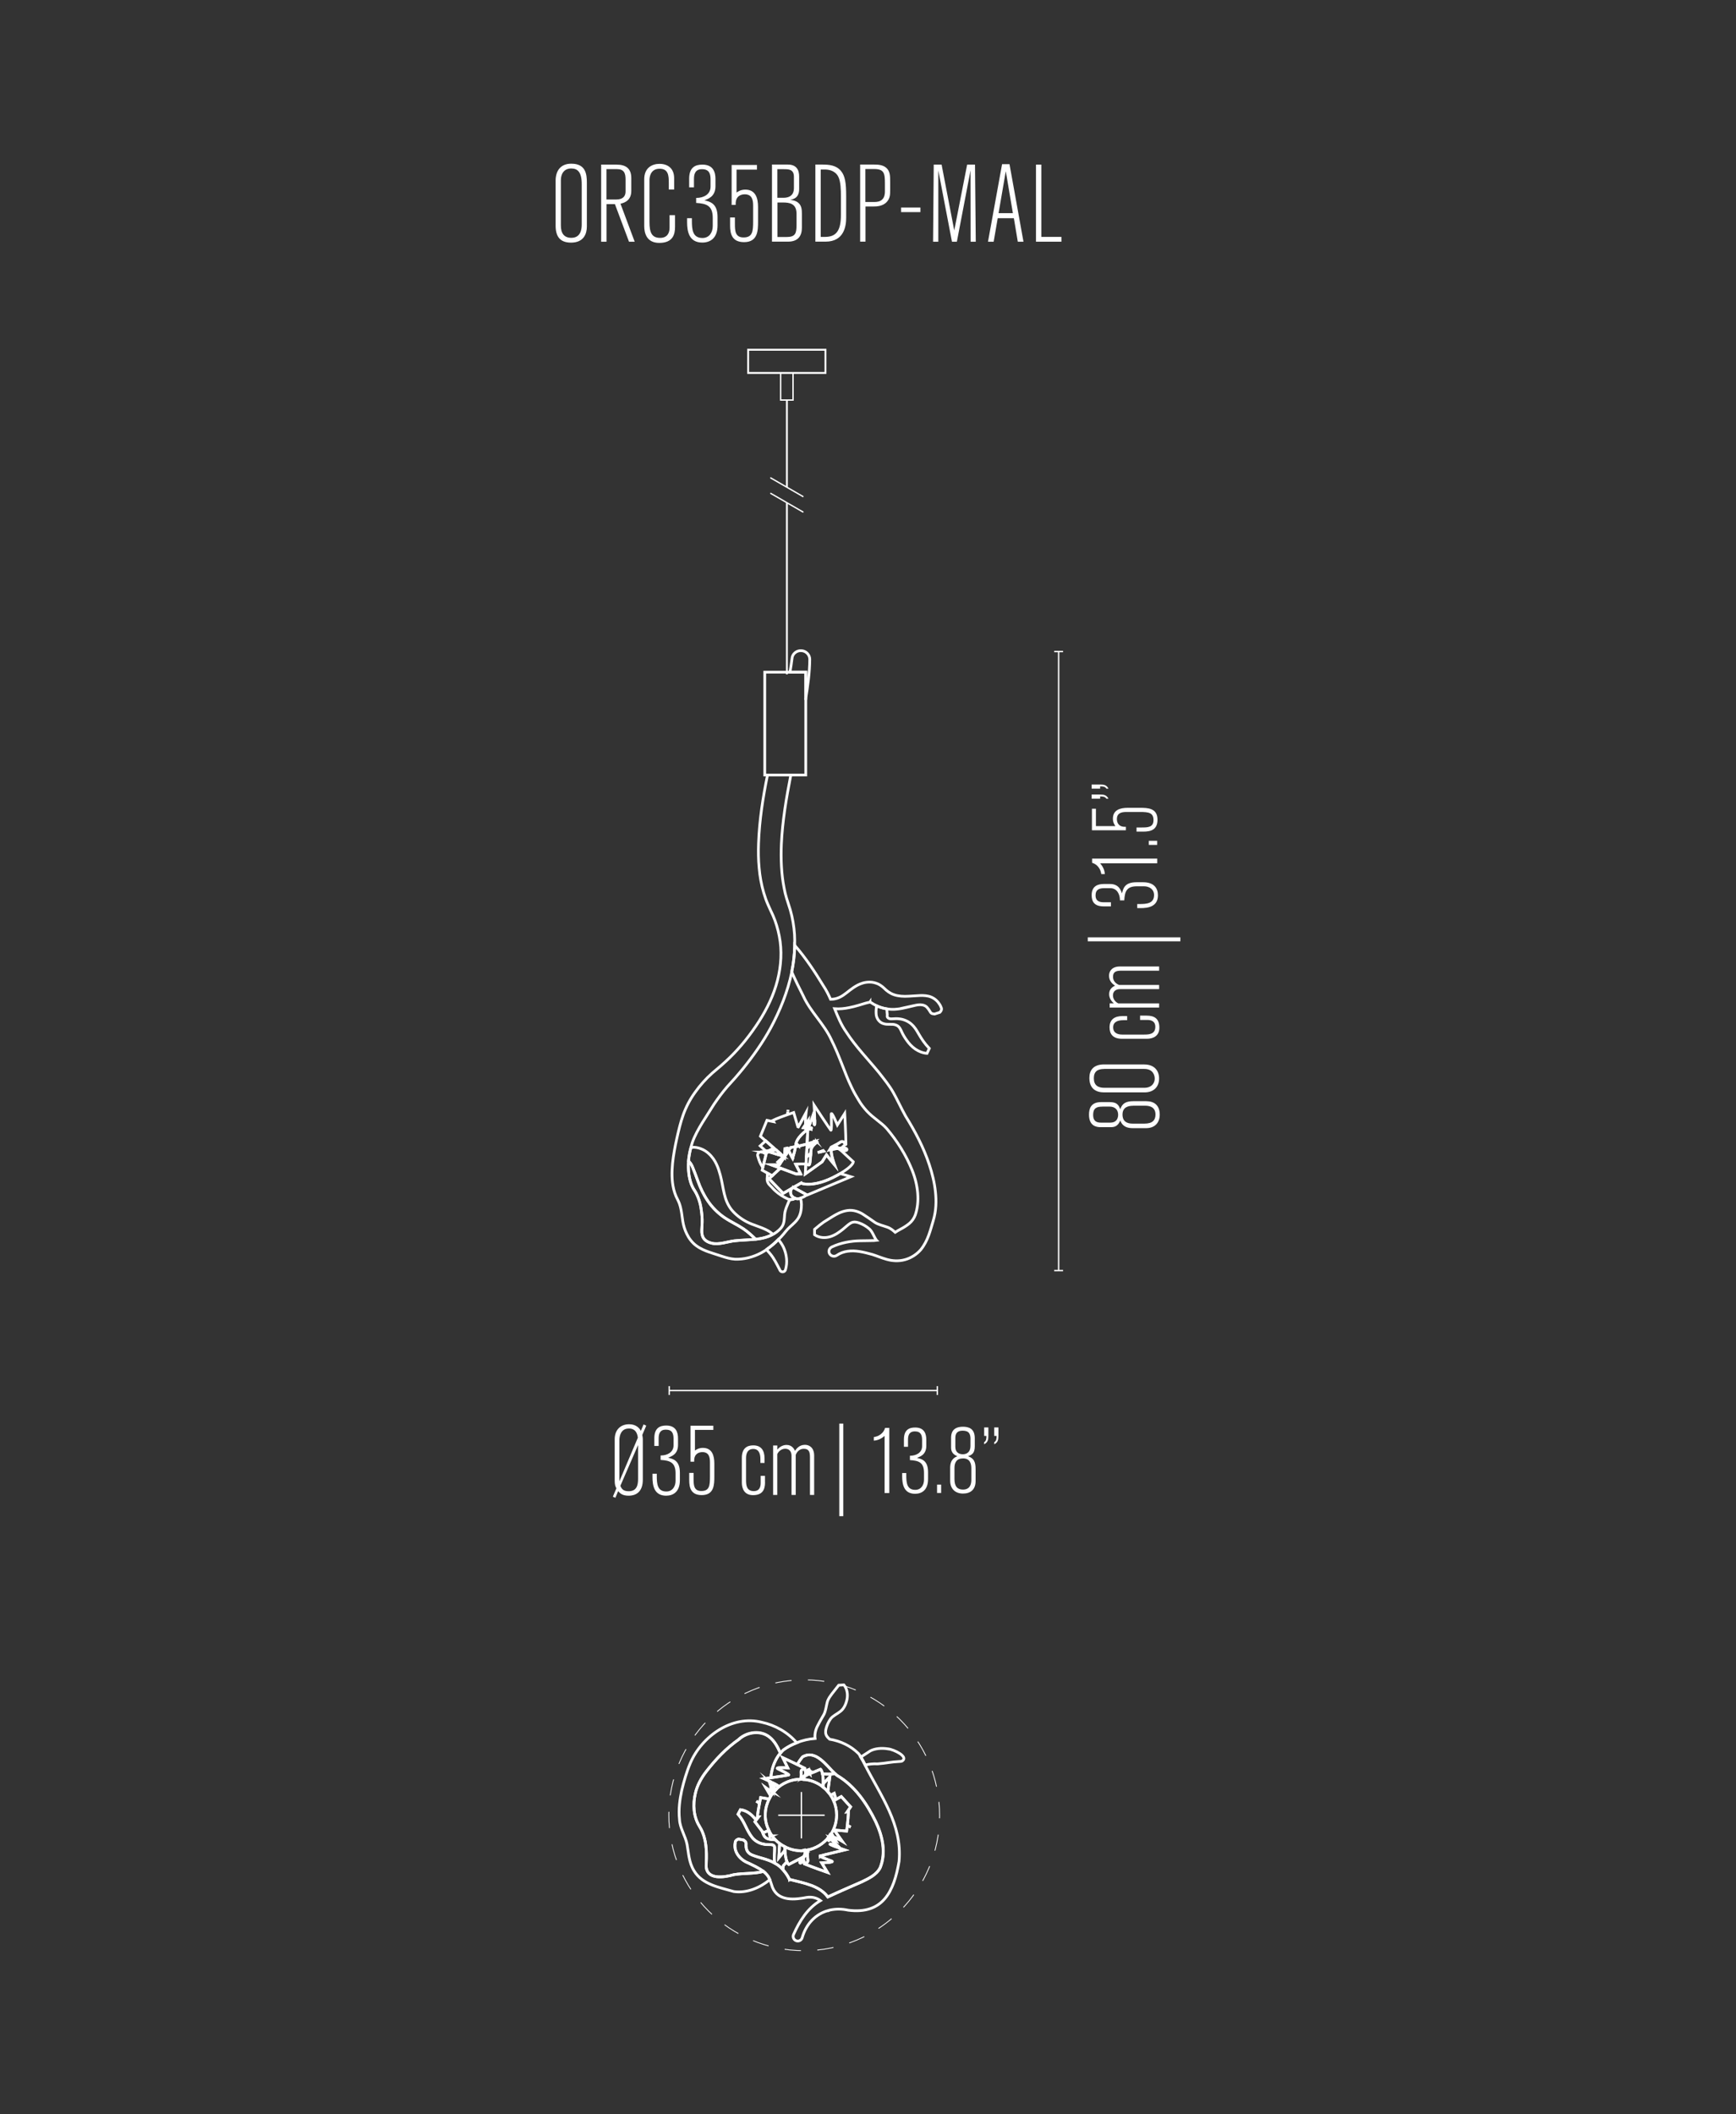 <svg xmlns="http://www.w3.org/2000/svg" viewBox="0 0 318 387.26"><rect x="0" y="0" width="318" height="387.26" fill="#333333" stroke="none"/><defs><style>      .cls-1 {        fill: #fff;      }      .cls-2 {        stroke-width: .5px;      }      .cls-2, .cls-3, .cls-4, .cls-5, .cls-6, .cls-7 {        fill: none;      }      .cls-2, .cls-4, .cls-5, .cls-6, .cls-7 {        stroke: #fff;      }      .cls-2, .cls-4, .cls-6, .cls-7 {        stroke-miterlimit: 10;      }      .cls-4 {        stroke-width: .35px;      }      .cls-5 {        stroke-linecap: round;        stroke-linejoin: round;      }      .cls-5, .cls-7 {        stroke-width: .25px;      }      .cls-6 {        stroke-dasharray: 3 3;        stroke-width: .15px;      }    </style></defs><g id="Contour"><circle class="cls-6" cx="147.34" cy="332.46" r="24.8" transform="translate(-32.04 16.14) rotate(-5.65)"></circle></g><g id="Dimensions"><g><line class="cls-7" x1="171.69" y1="254.69" x2="122.59" y2="254.69"></line><rect class="cls-1" x="171.57" y="253.88" width=".25" height="1.62"></rect><rect class="cls-1" x="122.46" y="253.88" width=".25" height="1.62"></rect></g><g><path class="cls-1" d="M117.66,262.82c.09.49.09.67.09.92v7.29c0,2.02-1.04,2.92-2.61,2.92-1.13,0-1.55-.43-1.91-.83l-.5,1.21-.47-.2.65-1.53c-.2-.4-.31-.63-.31-1.44v-7.56c0-1.62.99-2.74,2.65-2.74,1.31,0,1.94.79,2.14,1.22l.5-1.19.49.23-.72,1.69ZM115.17,261.65c-1.4,0-1.71,1.3-1.71,2.12v7.54l3.38-7.98c-.18-1.55-1.12-1.69-1.67-1.69ZM116.88,264.67l-3.24,7.47c.23.56.52.99,1.53.99,1.53,0,1.71-1.22,1.71-2.25v-6.21Z"></path><path class="cls-1" d="M121.01,266.58h.07c1.12,0,2.3-.56,2.3-1.85v-1.17c0-.94-.2-1.71-1.42-1.71-1.06,0-1.31.74-1.31,1.6v1.39h-.79v-1.42c0-1.87,1.01-2.32,2.18-2.32,1.82,0,2.16,1.28,2.16,2.36v1.21c0,1.8-1.37,2.12-1.82,2.32.88.22,2.16.47,2.16,2.75v1.37c0,2.12-1.21,2.84-2.52,2.84-2.21,0-2.5-1.89-2.5-3.39v-.63h.79v.41c0,1.44.11,2.84,1.75,2.84,1.12,0,1.69-.92,1.69-1.96v-1.35c0-2.03-1.03-2.36-2.74-2.47v-.83Z"></path><path class="cls-1" d="M127.05,269.8v.99c0,1.17.02,2.3,1.42,2.3,1.48,0,1.58-.97,1.58-2.65v-2.63c0-.99-.23-1.84-1.39-1.84-.56,0-1.5.23-1.5,1.57v.18h-.67v-6.59h4.18v.77h-3.37v3.78c.23-.16.7-.49,1.44-.49,1.71,0,2.11,1.42,2.11,2.86v2.39c0,1.46-.02,3.4-2.3,3.4-1.98,0-2.3-1.35-2.3-2.72v-1.35h.79Z"></path><path class="cls-1" d="M140.14,271.51c0,1.42-.54,2.34-2.21,2.34-1.57,0-2.04-1.19-2.04-2.29v-4.54c0-1.71.9-2.29,2.09-2.29,1.46,0,2.07.94,2.07,2.39v.83h-.76v-.72c0-.9-.25-1.84-1.3-1.84-1.17,0-1.33,1.03-1.33,1.67v4c0,.88.05,2.05,1.42,2.05,1.08,0,1.26-.83,1.26-1.48v-1.31h.79v1.17Z"></path><path class="cls-1" d="M148.37,273.8v-6.86c0-.94-.14-1.58-1.13-1.58-.77,0-1.26.54-1.48,1.12v7.33h-.77v-7.18c0-.79-.43-1.28-1.15-1.28-.81,0-1.31.63-1.46.99v7.47h-.76v-9.06h.77v.76c.25-.32.86-.86,1.69-.86,1.01,0,1.39.76,1.55,1.08.2-.29.72-1.1,1.82-1.1.85,0,1.69.56,1.69,2v7.18h-.77Z"></path></g><g><path class="cls-1" d="M153.74,277.7v-16.96h.73v16.96h-.73Z"></path><path class="cls-1" d="M162.04,273.45v-10.45c-.88.75-1.55.82-1.97.87v-.66c1.48-.22,1.96-1.27,2.06-1.68h.77v11.93h-.85Z"></path><path class="cls-1" d="M166.66,266.63h.07c1.05,0,2.18-.53,2.18-1.75v-1.1c0-.88-.19-1.61-1.34-1.61-1,0-1.24.7-1.24,1.51v1.31h-.75v-1.34c0-1.77.95-2.19,2.06-2.19,1.72,0,2.04,1.21,2.04,2.23v1.14c0,1.7-1.29,2.01-1.72,2.19.83.2,2.04.44,2.04,2.6v1.29c0,2.01-1.14,2.69-2.38,2.69-2.09,0-2.36-1.79-2.36-3.2v-.6h.75v.39c0,1.36.1,2.69,1.65,2.69,1.05,0,1.6-.87,1.6-1.85v-1.27c0-1.92-.97-2.23-2.58-2.33v-.78Z"></path><path class="cls-1" d="M171.65,273.45v-1.53h.75v1.53h-.75Z"></path><path class="cls-1" d="M178.71,271.27c0,1.55-.92,2.29-2.31,2.29s-2.35-.85-2.35-2.35v-2.36c0-1.58.88-1.96,1.33-2.12-1.05-.42-1.16-1.09-1.16-1.65v-1.77c0-.77.24-1.99,2.18-1.99.99,0,2.16.29,2.16,2.09v1.51c0,1.21-.49,1.55-1.24,1.8,1.04.37,1.39.97,1.39,2.35v2.19ZM177.93,268.94c0-.77-.2-1.82-1.51-1.82-1.19,0-1.58.75-1.58,1.75v2.04c0,1.43.61,1.92,1.56,1.92,1.31,0,1.53-1.02,1.53-1.79v-2.11ZM177.78,263.64c0-.97-.24-1.6-1.45-1.6-1.05,0-1.33.59-1.33,1.33v1.65c0,.95.61,1.34,1.38,1.34s1.39-.46,1.39-1.5v-1.22Z"></path><path class="cls-1" d="M181.05,261.45v1.55c0,.71-.1,1.19-.78,1.53v-.37c.42-.29.42-.68.42-1.16h-.41v-1.55h.76ZM182.89,261.45v1.55c0,.71-.08,1.19-.77,1.53v-.37c.43-.29.43-.68.43-1.16h-.43v-1.55h.77Z"></path></g><g><line class="cls-7" x1="193.92" y1="232.72" x2="193.92" y2="119.33"></line><rect class="cls-1" x="193.11" y="232.59" width="1.62" height=".25"></rect><rect class="cls-1" x="193.11" y="119.21" width="1.62" height=".25"></rect></g><g><path class="cls-1" d="M210.01,201.7c1.64,0,2.43.97,2.43,2.45s-.9,2.48-2.48,2.48h-2.5c-1.67,0-2.07-.94-2.25-1.4-.45,1.12-1.15,1.22-1.75,1.22h-1.87c-.81,0-2.11-.25-2.11-2.3,0-1.04.31-2.29,2.21-2.29h1.6c1.28,0,1.64.52,1.91,1.31.4-1.1,1.03-1.48,2.49-1.48h2.32ZM201.93,202.69c-1.03,0-1.69.25-1.69,1.53,0,1.12.63,1.4,1.41,1.4h1.75c1.01,0,1.42-.65,1.42-1.46s-.49-1.48-1.58-1.48h-1.3ZM207.55,202.53c-.81,0-1.93.22-1.93,1.6,0,1.26.79,1.67,1.85,1.67h2.16c1.51,0,2.03-.65,2.03-1.66,0-1.39-1.08-1.62-1.89-1.62h-2.23Z"></path><path class="cls-1" d="M209.62,194.97c1.8,0,2.7,1.1,2.7,2.57s-.92,2.54-2.67,2.54h-7.4c-1.46,0-2.7-.65-2.7-2.65,0-1.39.72-2.47,2.7-2.47h7.36ZM202.24,195.79c-1.17,0-1.87.45-1.87,1.69,0,1.31.76,1.76,1.94,1.76h7.36c1.03,0,1.85-.61,1.85-1.71,0-.43-.2-1.75-1.91-1.75h-7.38Z"></path><path class="cls-1" d="M210.03,186.02c1.42,0,2.34.54,2.34,2.21,0,1.57-1.19,2.03-2.29,2.03h-4.54c-1.71,0-2.29-.9-2.29-2.09,0-1.46.94-2.07,2.39-2.07h.83v.76h-.72c-.9,0-1.84.25-1.84,1.3,0,1.17,1.03,1.33,1.67,1.33h4c.88,0,2.05-.05,2.05-1.42,0-1.08-.83-1.26-1.48-1.26h-1.31v-.79h1.17Z"></path><path class="cls-1" d="M212.32,177.79h-6.86c-.94,0-1.58.14-1.58,1.13,0,.77.54,1.26,1.12,1.48h7.33v.77h-7.18c-.79,0-1.28.43-1.28,1.15,0,.81.63,1.31.99,1.46h7.47v.76h-9.06v-.77h.76c-.32-.25-.86-.86-.86-1.69,0-1.01.76-1.39,1.08-1.55-.29-.2-1.1-.72-1.1-1.82,0-.85.56-1.69,2-1.69h7.18v.77Z"></path></g><g><path class="cls-1" d="M216.22,172.41h-16.96v-.73h16.96v.73Z"></path><path class="cls-1" d="M205.15,164.93v-.07c0-1.05-.53-2.18-1.75-2.18h-1.1c-.88,0-1.62.19-1.62,1.34,0,1,.7,1.24,1.51,1.24h1.31v.75h-1.34c-1.77,0-2.19-.95-2.19-2.06,0-1.72,1.21-2.04,2.23-2.04h1.14c1.7,0,2.01,1.29,2.19,1.72.2-.83.44-2.04,2.6-2.04h1.29c2.01,0,2.69,1.14,2.69,2.38,0,2.09-1.78,2.36-3.2,2.36h-.59v-.75h.39c1.36,0,2.69-.1,2.69-1.65,0-1.05-.87-1.6-1.85-1.6h-1.28c-1.92,0-2.23.97-2.33,2.58h-.78Z"></path><path class="cls-1" d="M211.97,158.12h-10.45c.75.88.82,1.55.87,1.97h-.66c-.22-1.48-1.27-1.95-1.68-2.06v-.77h11.93v.85Z"></path><path class="cls-1" d="M211.97,154.75h-1.53v-.75h1.53v.75Z"></path><path class="cls-1" d="M208.19,151.56h.93c1.11,0,2.18-.02,2.18-1.34,0-1.39-.92-1.5-2.5-1.5h-2.48c-.93,0-1.73.22-1.73,1.31,0,.53.22,1.41,1.48,1.41h.17v.63h-6.22v-3.94h.73v3.18h3.57c-.15-.22-.46-.66-.46-1.36,0-1.61,1.34-1.99,2.7-1.99h2.26c1.38,0,3.21.02,3.21,2.18,0,1.87-1.28,2.18-2.57,2.18h-1.27v-.75Z"></path><path class="cls-1" d="M199.97,143.69h1.55c.71,0,1.19.08,1.53.76h-.37c-.29-.42-.68-.42-1.16-.42v.42h-1.55v-.76ZM199.97,145.52h1.55c.71,0,1.19.1,1.53.78h-.37c-.29-.42-.68-.42-1.16-.42v.41h-1.55v-.77Z"></path></g></g><g id="Drawings"><g><path class="cls-2" d="M150.67,324.9c.08.4.14.98.13,1.82l1.22-1.29-.37,2.74c.18.2.36.4.51.63l.66-.34.32,1.12.97-.53,1.71,1.88-.63.93.23-.03c-.01.74-.11,1.73-.2,2.48.14.08.27.16.36.21l.25.13s-.09-.04-.25-.13l-.36-.19c-.07.6-.13,1.04-.13,1.04l-2.08-.16.12.41,1.14,1.6s-.51-.3-1.19-.61l-.23.12.22.37-.48-.24-.18.09.04.13c.58.63,1.4,1.37,1.4,1.37,0,0-.55-.38-1.17-.58l.06.23c.79.31,2,.73,2,.73,0,0-4.1.98-4.46,1.1h0c-.19.08,1.05.56,2.07.94.69.26-1.81.33-1.81.33l1.06,1.75s-2.92-1.02-4.18-1.55c-.11-.05-.09-.07-.03-.09l-.23-.82c-.03.09-.07.21-.1.28-.39.88-1.02.4,0-.6h0s-2.57,1.32-2.57,1.32c0,0-.16-.09-.34-.53-.23.25-.46.51-.68.76l-.06.69c.51.56.93,1.2,1.23,1.83.01.03.04,0,.04.02.02-.02,0-.03.03-.02,2.6.69,5.38,1.09,6.95,3.2,2.41-1.13,4.94-2.19,6.25-2.78,1.21-.59,2.68-1.26,3.34-2.58,1.1-2.71.47-5.7-.83-8.45-1.63-3.32-3.83-6.56-7.09-8.46-.11-.09-.22-.19-.33-.29-.76.07-1.55.08-2.31.02Z"></path><path class="cls-2" d="M135.39,318.54c-2.36,1.64-4.31,3.71-6.08,6-.89,1.16-1.62,2.49-1.94,3.93-.49,2.04-.34,4.25.72,5.97.21.34.49.86.65,1.3.78,1.93.69,4.15.61,6.06.11,2.57,3.32,2.06,5.05,1.56,1.83-.32,3.66-.12,5.45-.6-.81-.62-1.95-1.14-2.8-1.55-1.43-.55-2.67-1.99-2.37-3.64.02-.29.1-.57.63-.73l.92.18c.45.31.44.5.44.69-.04.91.15,1.65,1.09,2.04,1.37.56,2.73.69,4.16,1.49-.18-.94,0-2.14-.03-2.8.07-.91-1.37-.46-1.98-.68-.75-.11-1.56-.56-2.05-1.12-1.21-1.49-1.39-2.92-2.67-4.37,0,0,.44-.83.44-.83,1.18.15,2.15.94,2.86,1.91l.47-.59h-.23c.07-.74.25-1.72.39-2.47-.14-.1-.26-.19-.35-.25l-.23-.15s.08.05.23.15l.35.23c.12-.6.21-1.04.21-1.04l1.54.26c.09-.19.19-.37.3-.55l-.88-1.5s.38.28.94.61c-.05-.47-.08-.95-.08-1.44-.2-.22-.33-.38-.33-.38,0,0,.15.12.34.25,0-.05,0-.1,0-.15-.61-.29-1.2-.56-1.2-.56,0,0,.54-.08,1.23-.18.15-1.65.7-3.26,1.75-4.52-.48-1.06-1.02-2.15-1.94-2.89-1.62-1.35-4.1-1.02-5.62.32Z"></path><path class="cls-2" d="M141.05,336.41l-.23-1.16-1,.44-.21-.28s.02.04.02.05c.17.45.29.87.69,1.16.49.33,1.12.29,1.71.36-.22-.23-.42-.48-.61-.74l-.37.16Z"></path><path class="cls-2" d="M148.31,324.88l.6-.25c-.23-.06-.46-.12-.66-.19,0,0,0,.01,0,.02.03.14.04.29.07.43Z"></path><path class="cls-2" d="M148.31,324.88c-.03-.14-.04-.29-.07-.43-.07.18-.26.42-.58.69h0s.65-.26.65-.26Z"></path><path class="cls-2" d="M162.65,320.32c-1.18-.2-2.4-.06-3.23.37-.6.37-1.15.78-1.72,1.12.28.44.52.91.75,1.36.02.03.04.07.05.1.7-.16,1.43-.25,2.26-.2,1.7-.13,2.32-.36,4.18-.45.11,0,.21-.02.31-.07,1.25-.79-1.49-2.11-2.6-2.24Z"></path><path class="cls-2" d="M144.14,340.96c-.14-.37-.29-1-.36-2.07l-1.12,1.39.15-2.63c-.27-.21-.54-.42-.78-.66-.59-.07-1.21-.03-1.71-.36-.41-.29-.52-.71-.69-1.16,0-.02-.02-.04-.02-.05l-1.33-1.76.22-.28c-.72-.97-1.68-1.76-2.86-1.91,0,0-.44.83-.44.83,1.28,1.45,1.46,2.88,2.67,4.37.49.56,1.3,1.01,2.05,1.12.6.21,2.04-.23,1.98.68.03.66-.15,1.86.03,2.8.06.03.11.05.16.08.49.27.93.65,1.32,1.09l.06-.69c.22-.25.45-.51.68-.76Z"></path><path class="cls-2" d="M139.86,342.77c-1.79.48-3.62.28-5.45.6-1.74.5-4.95,1-5.05-1.56.08-1.91.16-4.13-.61-6.06-.15-.45-.44-.96-.65-1.3-1.06-1.72-1.21-3.93-.72-5.97.32-1.44,1.06-2.77,1.94-3.93,1.76-2.29,3.72-4.36,6.08-6,1.52-1.34,4-1.68,5.62-.32.92.75,1.46,1.83,1.94,2.89.17-.2.34-.41.54-.59.75-.56,1.59-.98,2.45-1.32-1.61-1.92-3.99-3.25-6.4-3.76-5.46-1.39-11,2.57-13.1,7.48-.69,1.63-1.16,3.3-1.57,4.99-.36,1.7-.61,3.45-.41,5.31.06,1.58,1.09,3.03,1.39,4.6.29,1.58.31,3.25,1.27,4.81,1.53,2.56,4.69,3.05,7.29,3.81,2.38.34,4.79-.68,6.62-2.19-.13-.3-.29-.58-.54-.88-.16-.21-.38-.4-.63-.59Z"></path><path class="cls-2" d="M147.43,323.97l.17.84c.04-.09.08-.2.12-.27.31-.59.7-.51.54-.1.2.08.43.14.66.19l1.39-.58s.21.14.36.85c.76.06,1.55.05,2.31-.02-1.64-1.55-3.54-4.48-5.95-3.1-.38.44-.69.92-.99,1.4.52.25,1.02.5,1.37.69.1.06.09.07.02.09Z"></path><path class="cls-2" d="M141.89,326.72c-.22-.11-.47-.23-.72-.35,0,.05,0,.1,0,.15.2.14.47.31.77.44l-.05-.24Z"></path><path class="cls-2" d="M141.67,328.09l-.19-.4.46.28h0c.06-.06.1-.13.16-.19v-.02c-.3-.39-.67-.83-.94-1.13,0,.49.02.97.08,1.44.06.04.13.07.2.11l.23-.1Z"></path><path class="cls-2" d="M157.7,321.81c-.14-.22-.27-.45-.44-.63-1.44-1.43-3.31-2.3-5.29-2.63-.59-.54-.89-.94-.66-1.91.16-.64.44-1.26.84-1.82.41-.56,1.18-.87,1.8-1.37.63-.49,1-1.28,1.2-2.17.18-.89.06-1.93-.57-2.68l-.94.06c-.53.69-.88,1.11-1.23,1.56-.32.46-.72.9-.89,1.61-.18.7-.26,1.56-.61,2.21-.37.65-.77,1.31-1.12,2.02-.33.59-.6,1.47-.49,2.36-1.15.08-2.28.35-3.36.77-.86.34-1.69.77-2.45,1.32-.2.18-.37.39-.54.59-1.05,1.26-1.6,2.86-1.75,4.52,1.25-.19,3.03-.46,3.26-.52h0c.19-.06-.99-.66-1.97-1.13-.66-.32,1.81-.17,1.81-.17l-.91-1.86s1.39.64,2.63,1.24c.3-.48.61-.96.99-1.4,2.4-1.38,4.31,1.54,5.95,3.1.11.1.22.2.33.29,3.26,1.9,5.47,5.14,7.09,8.46,1.3,2.75,1.93,5.74.83,8.45-.65,1.32-2.13,1.99-3.34,2.58-1.31.59-3.83,1.65-6.25,2.78-1.56-2.11-4.34-2.51-6.95-3.2-.03,0,0,0-.03.02,0-.02-.02,0-.04-.02-.3-.63-.72-1.27-1.23-1.83-.39-.43-.83-.82-1.32-1.09-.06-.03-.11-.05-.16-.08-1.43-.79-2.79-.92-4.16-1.49-.93-.39-1.13-1.14-1.09-2.04,0-.19.02-.38-.44-.69l-.92-.18c-.53.16-.61.44-.63.73-.3,1.65.94,3.08,2.37,3.64.85.41,2,.93,2.8,1.55.24.19.46.38.63.59.26.29.41.58.54.88.2.45.32.92.51,1.46,1.11,2.68,4.26,2.22,6.33,1.83.95-.13,1.78.1,2.46.59-2.36,1.37-3.85,3.79-4.92,6.2-.22.46.03,1.02.52,1.17.45.14.92-.12,1.05-.56.74-2.59,2.5-4.36,4.77-4.99,0,0,0,.02.01.03,0,0,.13-.05.3-.11,1.04-.23,2.17-.24,3.35.02,6.36.82,8.38-3.41,9.32-8.94.62-6.76-3.37-12.03-6.23-17.65-.02-.03-.04-.07-.05-.1-.23-.46-.47-.92-.75-1.36Z"></path><path class="cls-2" d="M141.42,336.25c-.23-.31-.42-.65-.59-1h-.01s.23,1.16.23,1.16l.37-.16Z"></path><path class="cls-2" d="M150.77,327.33c.32.25.61.53.87.84l.37-2.74-1.22,1.29c0,.18-.01.39-.02.6Z"></path><path class="cls-2" d="M147.6,324.81l-.17-.84c-.17.04-.7.06-.67.57.02.31.01.65,0,1l.65-.27c.07-.17.13-.32.19-.45Z"></path><path class="cls-2" d="M147.66,325.14s-.02.02-.03.02h.03s0-.02,0-.02Z"></path><path class="cls-2" d="M142.41,327.11c.3.05-.02-.14-.52-.39l.05.24c.16.07.32.13.47.16Z"></path><polygon class="cls-2" points="142.11 327.78 142.1 327.77 142.1 327.79 142.11 327.78"></polygon><polygon class="cls-2" points="144.48 325.1 144.47 325.1 144.48 325.1 144.48 325.1"></polygon><path class="cls-2" d="M147.66,325.15h-.03c-.08.08-.17.15-.26.21-.07.18-.13.36-.2.55,1.36.09,2.6.6,3.61,1.41,0-.21.02-.42.02-.6.01-.85-.05-1.43-.13-1.82-.15-.71-.36-.85-.36-.85l-1.39.58-.6.25-.65.27Z"></path><path class="cls-2" d="M147.21,325.48c.06-.04.1-.08.16-.12.01-.03.03-.07.04-.11l-.65.27c0,.12,0,.23-.02.34.02,0,.05,0,.07,0,.06-.12.18-.25.41-.4Z"></path><path class="cls-2" d="M141.43,328.19c.08.04.15.09.23.13.02-.03.05-.06.07-.09l-.07-.14-.23.1Z"></path><polygon class="cls-2" points="141.94 327.98 141.95 327.97 141.94 327.97 141.94 327.98"></polygon><path class="cls-2" d="M138.78,330.06c-.14-.1-.23-.15-.23-.15l.23.15Z"></path><path class="cls-2" d="M141.17,326.36c.25.12.5.24.72.35.5.25.82.45.52.39-.16-.03-.32-.09-.47-.16-.3-.13-.57-.29-.77-.44-.19-.14-.34-.25-.34-.25,0,0,.14.15.33.38.27.3.64.74.94,1.13,0,0,0,0,0,.01,1.18-1.18,2.81-1.9,4.6-1.9,0,0,.02,0,.02,0,0-.12.01-.23.02-.34.02-.34.03-.68,0-1-.03-.51.5-.53.67-.57.07-.02.09-.04-.02-.09-.35-.19-.85-.44-1.37-.69-1.24-.6-2.63-1.24-2.63-1.24l.91,1.86s-2.48-.15-1.81.17c.98.47,2.16,1.07,1.97,1.13,0,0,0,0,0,0s0,0,0,0c-.23.06-2.01.33-3.26.52-.69.1-1.23.18-1.23.18,0,0,.59.26,1.2.56Z"></path><path class="cls-2" d="M139.61,335.41l.21.28,1-.44h.01c-.41-.86-.66-1.81-.66-2.82s.27-2.03.71-2.91l-1.54-.26s-.1.44-.21,1.04l-.35-.23c.09.06.21.15.35.25-.14.74-.32,1.73-.39,2.47h.23s-.47.59-.47.59l-.22.28,1.33,1.76Z"></path><path class="cls-2" d="M141.48,327.69l.19.4.07.14c.07-.08.13-.17.21-.25h0s-.46-.28-.46-.28Z"></path><path class="cls-2" d="M147.37,325.37c.1-.07.19-.13.26-.2,0,0,.02-.02.03-.02.32-.27.51-.51.58-.69,0,0,0-.01,0-.02.16-.41-.22-.49-.54.1-.04.07-.08.18-.12.27-.06.14-.12.28-.19.45-.01.03-.03.07-.04.11Z"></path><path class="cls-2" d="M147.21,325.48c-.22.15-.35.28-.41.4.12,0,.24.03.36.04.07-.2.13-.38.2-.55-.06.04-.09.08-.16.12Z"></path><path class="cls-2" d="M141.66,328.31c-.08-.04-.15-.09-.23-.13-.07-.04-.14-.07-.2-.11-.55-.32-.94-.61-.94-.61l.88,1.5c.14-.23.31-.44.48-.66Z"></path><path class="cls-2" d="M153.12,329.58l-.32-1.12-.66.34c.21.32.39.66.55,1.01l.43-.23Z"></path><path class="cls-2" d="M142.81,337.65l-.15,2.63,1.12-1.39c-.01-.2-.02-.43-.03-.66-.33-.17-.65-.36-.95-.59Z"></path><path class="cls-2" d="M148,340.7c-.04-.31-.06-.65-.07-.99l-.63.33c-.05.18-.1.32-.16.47l.23.82c.17-.06.7-.12.63-.62Z"></path><path class="cls-2" d="M152.72,338.11l-.06-.23c-.16-.05-.33-.1-.49-.11-.31-.03.03.14.55.34Z"></path><path class="cls-2" d="M147.05,340.17h0s.02,0,.03-.02l-.03.02Z"></path><path class="cls-2" d="M152.43,337.09l-.04-.13-.06.03s.06.06.09.1Z"></path><polygon class="cls-2" points="150.25 339.94 150.26 339.93 150.25 339.93 150.25 339.94"></polygon><path class="cls-2" d="M147.33,339.93c.08-.27.16-.56.23-.86h-.02s-.05-.17-.05-.17c-.26.03-.51.08-.78.08-1.07,0-2.07-.28-2.96-.74,0,.23.01.46.03.66.07,1.06.22,1.7.36,2.07.17.45.34.53.34.53l2.57-1.33.03-.02c.07-.07.16-.14.25-.22Z"></path><path class="cls-2" d="M147.47,339.8c-.06.05-.09.09-.15.13-.01.04-.02.07-.03.11l.63-.33c0-.22,0-.45,0-.67l-.07-.12-.12.06c.22.19.22.45-.26.82Z"></path><path class="cls-2" d="M147.73,338.98l.12-.06-.03-.05c-.07.01-.14.01-.21.02,0,0,0,0,0,0,.05.03.09.06.13.09Z"></path><path class="cls-2" d="M147.56,339.07c.01-.06.03-.12.04-.18,0,0,0,0,0,0-.03,0-.07,0-.1.01l.05.18h.02Z"></path><polygon class="cls-2" points="152.86 335.26 153.12 335.62 153 335.21 152.9 335.2 152.86 335.26"></polygon><path class="cls-2" d="M152.67,336.45l.17.29.23-.12c-.11-.05-.21-.1-.33-.14-.03-.01-.04-.02-.07-.02Z"></path><path class="cls-2" d="M152.67,336.45l-.29-.49-.22.32c.14.03.31.09.51.16Z"></path><path class="cls-2" d="M151.88,336.69l-.21.31s.05.02.06.03c.14.24.18.03.15-.35Z"></path><path class="cls-2" d="M151.86,336.43s-.03.04-.05.06l.07.03s-.01-.06-.02-.09Z"></path><path class="cls-2" d="M152.16,336.28c-.06-.02-.12-.02-.16-.03-.03.05-.07.09-.11.13.02.04.05.1.09.16l.18-.26Z"></path><path class="cls-2" d="M152.01,336.59c.08.12.19.25.33.4l.06-.03.18-.09-.56-.28Z"></path><path class="cls-2" d="M152.01,336.59s-.02-.03-.03-.05l-.02.03.05.02Z"></path><path class="cls-2" d="M155.57,334.52c.16.09.25.13.25.13l-.25-.13Z"></path><path class="cls-2" d="M153.25,332.43c0,1.43-.47,2.75-1.25,3.83.04,0,.1.01.16.03l.22-.32.29.49s.04.01.07.02c.12.05.22.1.33.14.69.3,1.19.61,1.19.61l-1.14-1.6-.26-.36.04-.06h.1s2.08.17,2.08.17c0,0,.06-.44.13-1.04l.36.19c-.1-.05-.22-.13-.36-.21.09-.75.18-1.74.2-2.48l-.23.03.63-.93-1.71-1.88-.97.53-.43.23c.35.8.55,1.69.55,2.62Z"></path><path class="cls-2" d="M147.33,339.93c-.09.08-.18.15-.25.22,0,0-.02.02-.03.03-1.03,1.01-.39,1.48,0,.6.03-.07.07-.18.1-.28.05-.14.1-.29.16-.47.01-.03.02-.07.03-.11Z"></path><path class="cls-2" d="M147.73,338.98s-.08-.06-.13-.09c-.01.06-.03.12-.04.18-.08.3-.15.59-.23.86.05-.04.09-.08.15-.13.48-.37.48-.63.26-.82Z"></path><polygon class="cls-2" points="147.61 338.89 147.6 338.89 147.61 338.9 147.61 338.89"></polygon><path class="cls-2" d="M152.16,336.28l-.18.26s.01.03.03.05l.56.28.48.24-.22-.37-.17-.29c-.2-.08-.37-.13-.51-.16Z"></path><path class="cls-2" d="M152.01,336.59l-.05-.02.02-.03c-.04-.06-.08-.11-.09-.16-.01.02-.02.03-.04.04,0,.03.01.06.02.09l-.07-.03c-.98,1.23-2.37,2.1-3.99,2.38l.03.05.07.12c0,.22,0,.45,0,.67,0,.34.03.68.07.99.07.5-.46.57-.63.62-.07.02-.08.04.03.09,1.26.53,4.18,1.55,4.18,1.55l-1.06-1.75s2.5-.07,1.81-.33c-1.02-.38-2.26-.87-2.07-.94,0,0,0,0,0,0s0,0,0,0c.35-.12,4.46-1.1,4.46-1.1,0,0-1.21-.41-2-.73-.52-.21-.86-.37-.55-.34.16.01.33.06.49.11.62.2,1.17.58,1.17.58,0,0-.82-.75-1.4-1.37-.03-.03-.06-.07-.09-.1-.13-.15-.24-.28-.33-.4ZM151.88,336.69c.03.38-.01.58-.15.35,0-.02-.05-.02-.06-.03l.21-.31Z"></path><path class="cls-2" d="M140.18,332.43c0,1.01.25,1.96.66,2.82.17.35.36.69.59,1,.19.26.39.51.61.74.24.25.5.46.78.66.3.22.61.42.95.59.89.46,1.89.74,2.96.74.27,0,.52-.05.78-.08.03,0,.07,0,.1-.01,0,0,0,0,0,0,.07,0,.14,0,.21-.02,1.61-.28,3.01-1.15,3.99-2.38.02-.02.03-.04.05-.06.01-.02.02-.03.04-.04.03-.05.07-.08.11-.13.78-1.08,1.25-2.39,1.25-3.83,0-.93-.2-1.82-.55-2.62-.15-.35-.34-.69-.55-1.01-.15-.22-.33-.42-.51-.63-.26-.31-.55-.59-.87-.84-1.01-.81-2.24-1.31-3.61-1.41-.12,0-.24-.03-.36-.04-.02,0-.05,0-.07,0,0,0-.02,0-.02,0-1.8,0-3.42.73-4.6,1.9,0,0,0,0,0,0-.06.06-.1.13-.16.19,0,0,0,0,0,0-.07.08-.14.17-.21.25-.02.03-.05.06-.07.09-.17.21-.34.42-.48.66-.11.18-.2.36-.3.55-.44.88-.71,1.86-.71,2.91Z"></path></g><g><line class="cls-7" x1="146.8" y1="328.22" x2="146.8" y2="336.72"></line><line class="cls-7" x1="151.06" y1="332.47" x2="142.55" y2="332.47"></line></g><g><g><rect class="cls-7" x="143" y="68.31" width="2.27" height="4.96"></rect><rect class="cls-4" x="137.04" y="64.06" width="14.17" height="4.25"></rect></g><path class="cls-4" d="M144.14,89.24v-15.96"></path><path class="cls-4" d="M144.14,92.08v31.44"></path><g><polyline class="cls-3" points="147.08 93.78 144.14 92.08 141.18 90.38"></polyline><polyline class="cls-3" points="141.18 87.54 144.14 89.24 147.08 90.94"></polyline><line class="cls-5" x1="141.19" y1="90.37" x2="147.08" y2="93.77"></line><line class="cls-5" x1="141.19" y1="87.54" x2="147.08" y2="90.94"></line></g></g><g><polygon class="cls-2" points="142.41 211.44 143.46 211.76 142.75 211.13 142.41 211.44"></polygon><path class="cls-2" d="M132.7,223.01c-1.17-.8-2.23-1.85-3.03-3.03-.81-1.17-1.38-2.43-1.79-3.55-.41-1.14-.77-2.08-1.03-2.69-.14-.32-.27-.6-.59-.95-.04-.04-.09-.08-.13-.12-.1,1.51.04,2.99.52,4.26.11.27.24.52.36.76l.21.33c.11.19.24.39.34.59.41.81.68,1.66.82,2.47.13.81.22,1.58.24,2.28.02.71-.06,1.35-.07,1.93-.02.59.05,1.1.36,1.54.31.44.88.74,1.51.88,1.28.3,2.8-.29,4.11-.45,1.31-.14,2.58-.15,3.89-.29-.69-.67-1.44-1.36-2.29-1.93-1.07-.72-2.24-1.23-3.42-2.02Z"></path><path class="cls-2" d="M144.19,211.14l-.22-.2.41-.38-.13-.26c-.15.03-.3.05-.44.08l-.1,1.34.28-.26.21-.32Z"></path><path class="cls-2" d="M126.26,212.79c.32.35.45.63.59.95.26.61.62,1.55,1.03,2.69.41,1.13.99,2.38,1.79,3.55.8,1.18,1.86,2.23,3.03,3.03,1.18.8,2.35,1.3,3.42,2.02.85.56,1.59,1.26,2.29,1.93.03,0,.05,0,.08,0,1.06-.11,2.16-.37,3.11-.91-.34-.27-.69-.52-1.06-.71-1.24-.65-2.55-.94-3.67-1.51-1.11-.56-2.12-1.36-2.84-2.22-.71-.88-1.11-1.9-1.36-2.97-.26-1.07-.4-2.19-.73-3.42-.17-.61-.36-1.27-.68-1.95-.31-.68-.78-1.4-1.48-2.02-.69-.63-1.66-1.05-2.54-1.11-.24-.02-.46.03-.69.05-.22.81-.37,1.64-.43,2.47.04.04.1.08.13.12Z"></path><path class="cls-2" d="M140.37,228.87c.27.28.55.55.78.86.65.8,1.13,1.77,1.72,2.91v.02c.07.13.19.23.34.27.29.08.59-.08.67-.36.4-1.31.25-2.79-.37-4.14-.25-.51-.57-.98-.94-1.41-.66.67-1.4,1.31-2.22,1.86Z"></path><path class="cls-2" d="M160.49,185.71c.02.39.16.88.55,1.29.38.43.97.58,1.39.6.42.03.85-.01,1.13.02.29.02.57.11.79.23.46.28.62.71.84,1.17.21.47.52,1,.93,1.56.39.56.91,1.13,1.55,1.57.64.44,1.39.73,2.14.78l.42-.9c-.9-.95-1.4-1.72-2-2.75-.3-.51-.62-1.1-1.21-1.64-.57-.55-1.48-.96-2.3-1.03-.41-.06-.79-.03-1.16-.01-.37.03-.61.02-.83-.12-.21-.13-.24-.32-.21-.44.02-.12.01-.28-.02-.51-.03-.21-.03-.47-.03-.74-.65-.1-1.3-.29-1.9-.57-.06.44-.12.91-.08,1.48Z"></path><path class="cls-2" d="M166.81,184.33c.51-.11,1-.25,1.46-.29.46-.04.88.03,1.17.18.29.15.45.37.66.64.1.14.2.3.3.47.1.18.19.35.79.4l.97-.31c.41-.42.34-.72.2-.99-.11-.28-.28-.56-.49-.82-.4-.53-1.08-.99-1.79-1.15-.7-.16-1.35-.14-1.92-.1l-1.64.1c-1.03.07-1.99,0-2.76-.27-.77-.27-1.33-.71-1.86-1.24-.02-.03-.22-.2-.41-.34-.17-.14-.41-.27-.62-.38-.47-.21-1.01-.35-1.5-.35-1-.02-1.71.28-2.28.56-1.11.59-1.79,1.28-2.56,1.8-.74.52-1.54.8-2.39.78-.38-.85-.79-1.69-1.32-2.47-1.56-2.56-3.22-5.09-5.25-7.42-.03,1.65-.22,3.28-.55,4.87.67,1.51,1.39,2.99,2.14,4.45,1.3,2.88,3.83,5.12,5.14,8.02.71,1.42,1.31,2.89,1.9,4.39.58,1.5,1.16,3.01,1.88,4.47.35.73.75,1.44,1.19,2.14.41.71.93,1.39,1.5,2.02,1.29,1.38,2.6,2.04,3.65,3.21,1.96,2.31,3.58,4.91,4.67,7.65,1.09,2.72,1.43,5.73.56,8.21-.23.61-.62,1.16-1.14,1.58-.51.41-1.1.76-1.56,1-.39.21-.68.38-.97.57-.39-.34-.79-.71-1.43-.94-.73-.27-1.65-.45-2.32-.9-.66-.46-1.33-.95-2.05-1.4-.7-.48-1.82-.93-2.97-.75-1.13.17-1.97.67-2.63,1.06-.66.42-1.21.74-1.71,1.07-.49.35-.95.71-1.66,1.32v.98c.86.6,1.97.64,2.9.35.94-.3,1.67-.86,2.27-1.33,1.25-1,1.59-1.67,2.99-1.18.67.24,1.31.61,1.87,1.09.56.49.8,1.33,1.27,2.03.01.02.03.04.05.06-.15.02-.29.04-.44.05-.81.03-1.66.02-2.52.04-1.73.03-3.57.35-5.22,1.13l-.03.02s-.08.04-.12.07c-.41.29-.51.84-.21,1.24.3.4.87.49,1.28.2,1.17-.81,2.69-.94,4.18-.69.75.12,1.52.32,2.32.54.8.25,1.62.61,2.61.89.97.28,2.16.39,3.33.07,1.17-.31,2.21-1.01,2.92-1.83,1.36-1.68,1.77-3.63,2.3-5.36.53-1.76.58-3.57.39-5.28-.18-1.72-.6-3.36-1.12-4.94-1.05-3.18-2.61-6.11-4.36-8.92-.79-1.42-1.58-3.14-2.23-4.28-.72-1.29-1.69-2.46-2.65-3.69-1.97-2.41-4.26-4.75-5.97-7.4-.93-1.3-1.53-2.78-2.13-4.27.89.07,1.8-.03,2.63-.2,1.17-.22,2.27-.6,3.07-.83.39-.11.69-.16.73-.16.03,0,0,0,.02-.03,0,.02.02-.02.05,0,.02.01.04,0,.22.12.31.21.64.4.99.56.6.28,1.25.48,1.9.57.3.04.59.07.88.08,1.3.02,2.44-.3,3.46-.54Z"></path><path class="cls-2" d="M147.6,127.92c.38-2.33.71-4.7.73-7.16,0-.8-.63-1.5-1.47-1.58-.9-.09-1.7.55-1.78,1.41v.03c-.09.82-.24,1.65-.37,2.48h2.9v4.82Z"></path><path class="cls-2" d="M145.57,173.13c.01-.66.01-1.32-.03-1.98-.1-1.52-.36-3.05-.79-4.54l-.66-2.07c-.19-.62-.35-1.25-.46-1.9-.51-2.57-.61-5.28-.5-8.02.19-4.19.9-8.42,1.73-12.66h-4.27c-.83,4.08-1.49,8.24-1.64,12.52-.05,1.49-.04,2.99.11,4.51.13,1.51.4,3.03.84,4.53.22.75.48,1.49.8,2.21l.47,1.04.42.9c.53,1.22.91,2.5,1.16,3.81.52,2.63.35,5.41-.33,8.08-.68,2.67-1.91,5.22-3.43,7.58-1.52,2.35-3.27,4.58-5.29,6.55-.51.49-1.02.97-1.55,1.43l-1.68,1.43c-1.18,1.05-2.23,2.23-3.13,3.5-.92,1.26-1.64,2.64-2.17,4.09-.52,1.45-.87,2.94-1.2,4.42-.33,1.48-.61,2.97-.77,4.51-.14,1.54-.19,3.13.22,4.8.11.42.24.84.42,1.25l.3.62c.05.12.12.24.17.36.22.49.36,1.02.47,1.63.24,1.19.21,2.66,1.03,4.28.38.8.99,1.62,1.76,2.17.76.56,1.57.88,2.35,1.16l2.33.76c.76.25,1.56.48,2.37.53,1.62.07,3.29-.36,4.76-1.13.34-.18.67-.38.99-.6.82-.55,1.55-1.19,2.22-1.86.19-.19.38-.38.55-.57.54-.57.94-1.21,1.55-1.74.59-.54,1.29-1.11,1.66-1.84.37-.72.46-1.53.46-2.32-.01-.37-.07-.74-.16-1.1-.09.03-.17.06-.26.09-.27.07-.53.02-.76-.07-.27.19-.61.26-.94.21-.08.16-.16.32-.24.47-.27.62-.52,1.21-.66,1.83-.13.62-.06,1.35-.26,2.03-.17.69-.7,1.18-1.23,1.6-.21.17-.45.31-.69.44-.95.54-2.05.8-3.11.91-.03,0-.05,0-.08,0-1.31.14-2.58.15-3.89.29-1.31.17-2.83.75-4.11.45-.63-.13-1.2-.44-1.51-.88-.31-.44-.38-.95-.36-1.54.01-.58.09-1.22.07-1.93-.01-.71-.1-1.47-.24-2.28-.14-.81-.41-1.66-.82-2.47-.1-.2-.23-.4-.34-.59l-.21-.33c-.13-.24-.25-.49-.36-.76-.48-1.26-.63-2.74-.52-4.26.06-.83.2-1.65.43-2.47.08-.31.14-.62.25-.92.44-1.28,1.13-2.48,1.83-3.64l2.15-3.4c.75-1.1,1.54-2.18,2.41-3.19l1.46-1.62c.5-.57.98-1.15,1.46-1.73,1.88-2.34,3.61-4.78,5.03-7.39,1.73-3.22,3.15-6.68,3.89-10.3.33-1.59.51-3.22.55-4.87Z"></path><path class="cls-2" d="M139.54,211.01c-.1-.03-.21-.03-.32,0-.32.09-.51.41-.42.72l.02.06c.22.77.41,1.31.82,1.91.03.02.07.05.1.07l.59-2.38c-.24-.16-.5-.3-.8-.38Z"></path><path class="cls-2" d="M145.62,219.47c-.37-.14-.67-.42-.77-.81-.09-.35-.01-.7.18-.98l-1.57.91-2.6-2.69.59-.54-.86-.47c0,.3-.05.64-.07.99-.02.48.17.91.52,1.23.35.32.62.69.98,1,.69.63,1.49,1.12,2.31,1.5.11.05.23.07.34.09.33.05.67-.02.94-.21Z"></path><path class="cls-2" d="M145.34,217.5l-.31.18c-.19.28-.27.63-.18.98.1.4.41.68.77.81.24.09.5.13.76.07.09-.02.17-.06.26-.09.3-.1.59-.22.86-.4.09-.06.18-.14.28-.21l-2.44-1.35Z"></path><polygon class="cls-2" points="147.6 141.95 147.6 127.92 147.6 123.11 144.7 123.11 140.09 123.11 140.09 141.95 140.59 141.95 144.85 141.95 147.6 141.95"></polygon><path class="cls-2" d="M142.18,210.63c-1.02.15-1.7.22-1.7.22l1.94.59.34-.31-.57-.5Z"></path><path class="cls-2" d="M141.75,210.25l-1.48-1.31-1.02.94,1.19,1.09.03-.12s.59-.11,1.28-.6Z"></path><path class="cls-2" d="M146.71,216.7l-1.37.79,2.44,1.35.08.04,8-3.35-1.92-.58c-.41.24-.87.49-1.44.77-3.81,1.85-5.79.99-5.79.99Z"></path><polygon class="cls-2" points="142.96 213.96 141.28 213.34 142.74 213.34 142.86 213.17 142.48 212.83 143.55 211.84 143.46 211.76 142.41 211.44 140.48 210.85 140.45 210.98 140.34 211.39 139.75 213.77 139.61 214.33 140.6 214.88 141.45 215.35 142.96 213.96"></polygon><path class="cls-2" d="M153.97,209.18c-.3.21-.64.4-.99.58l.61.56c.21-.03.38-.04.55-.06l.74-.68c-.13-.17-.43-.74-.92-.41Z"></path><polygon class="cls-2" points="152.21 206.98 152.2 206.98 152.21 206.98 152.21 206.98"></polygon><path class="cls-2" d="M153.84,210.55h0s-.03-.02-.04-.03l.03.03Z"></path><path class="cls-2" d="M149.26,205.07l-.21.2c.02.21.04.42.1.61.11.37.13-.11.11-.81Z"></path><path class="cls-2" d="M148.33,205.93l-.11.1.05.05s.04-.1.06-.15Z"></path><polygon class="cls-2" points="143.98 211.45 143.7 211.71 143.68 211.91 143.98 211.45"></polygon><path class="cls-2" d="M145.17,212.11s.01-.04.02-.05l-.09-.08.07.13Z"></path><polygon class="cls-2" points="143.68 211.91 143.66 211.94 143.68 211.96 143.68 211.91"></polygon><polygon class="cls-2" points="143.55 211.84 142.48 212.83 142.86 213.17 143.66 211.94 143.55 211.84"></polygon><path class="cls-2" d="M147.71,211.96l-.07,1.27c.2.02.37.05.44.11.33.27.35-.85.44-2.01l-.06-.05-.74.68Z"></path><path class="cls-2" d="M148.01,210.19l1.16-1.07s-.1.03-.15.05l-1.06.97.05.05Z"></path><path class="cls-2" d="M153.27,210.24c.07.04.13.06.2.1.04,0,.08-.01.12-.02l-.61-.56c-.23.12-.46.24-.69.35l-.09.15.11.1c.1-.35.37-.48.96-.12Z"></path><path class="cls-2" d="M153.47,210.34c-.31.05-.64.1-.99.17h.02s-.23.22-.23.22c0,.97.6,2.6.6,2.6,0,0-.66-.78-1.47-1.81l-.8,1.28-3.07,2.2.1-1.79c-.49-.06-1.25-.03-1.88.02l.91,1.77h-.86l-2.84-1.05-1.51,1.39-.59.54,2.6,2.69,1.57-.91.31-.18,1.37-.79s1.98.87,5.79-.99c.57-.28,1.03-.53,1.44-.77,2.35-1.37,2.38-2.13,2.38-2.13l-2.48-2.28-.03-.03c-.1-.05-.22-.11-.34-.17Z"></path><polygon class="cls-2" points="144.19 211.14 144.46 210.72 144.37 210.56 143.97 210.93 144.19 211.14"></polygon><path class="cls-2" d="M145.11,211.98l.09.08c.05-.15.1-.29.15-.45.16-.52.29-1.07.38-1.59-.31.06-.62.13-.93.19l-.34.51.65,1.26Z"></path><path class="cls-2" d="M152.48,210.51c-.07.01-.13.03-.2.04,0,.06-.01.12-.01.18l.23-.21h-.02Z"></path><path class="cls-2" d="M147.96,210.14l-.16.15-.09,1.66.74-.68.06.05c.02-.24.04-.49.07-.72.07-.58.67-1.09,1.1-1.41,0,0,0,0,0,0-.03-.04-.05-.08-.08-.13l-.07-.06c-.1.03-.22.07-.35.11l-1.16,1.07-.05-.05Z"></path><path class="cls-2" d="M145.83,209.43s-.02.05-.02.08c-.01.16-.06.34-.09.51.2-.04.41-.08.61-.13l-.5-.46Z"></path><path class="cls-2" d="M150.79,210.75c-.58.22-.99.35-.99.35,0,0,.45-.11,1.07-.25-.03-.04-.05-.07-.08-.1Z"></path><path class="cls-2" d="M152.2,210.26l-.22.35c.1-.02.2-.04.3-.06,0-.07.02-.13.03-.19l-.11-.1Z"></path><path class="cls-2" d="M149.55,209s-.02,0-.02,0l.07.06s-.03-.05-.05-.07Z"></path><path class="cls-2" d="M147.56,205.98l.22-.34-.22-.2c0,.15,0,.29,0,.45,0,.03,0,.06,0,.09Z"></path><path class="cls-2" d="M147.56,205.98l-.38.58.43.09c-.03-.18-.04-.4-.05-.67Z"></path><polygon class="cls-2" points="146.25 206.36 146.52 205.88 146.14 206.23 146.18 206.35 146.25 206.36"></polygon><path class="cls-2" d="M148,206.66c.08-.16.17-.35.27-.58l-.05-.05-.17-.16-.04.79Z"></path><path class="cls-2" d="M147.99,206.72v-.06s-.02.03-.03.06h.03Z"></path><path class="cls-2" d="M147.67,206.94c.06.1.16-.01.28-.22l-.35-.07c.02.12.03.24.06.29Z"></path><path class="cls-2" d="M148.58,206.75c.18-.28-.05-.23-.42,0l.42.09s0-.07,0-.09Z"></path><path class="cls-2" d="M147.8,210.29l.16-.15,1.06-.97c-.09.03-.17.06-.28.09-.28.09-.59.18-.9.27l-.04.76Z"></path><path class="cls-2" d="M146.33,209.89c.11-.02.22-.04.33-.07.4-.09.8-.19,1.17-.29l.15-2.67c-.79.53-2.01,1.67-2.15,2.58l.5.46Z"></path><path class="cls-2" d="M144.32,203.61c.02-.22.03-.35.03-.35l-.03.35Z"></path><path class="cls-2" d="M140.48,210.85s.69-.08,1.7-.22l.57.5.71.63.09.08.11.1.02-.03.02-.2.1-1.34c.15-.02.29-.05.44-.08l.13.26.08.16.34-.51c.31-.06.61-.12.93-.19.03-.17.07-.36.09-.51,0-.02.02-.05.02-.08.14-.91,1.36-2.04,2.15-2.58l-.15,2.67c.31-.09.62-.17.9-.27.11-.03.19-.06.28-.09.05-.02.11-.04.15-.05.13-.04.25-.08.35-.11,0,0,.02,0,.02,0,.02.02.03.05.05.07.03.04.05.08.08.13,0,0,0,0,0,0-.42.32-1.03.83-1.1,1.41-.03.23-.05.48-.07.72-.09,1.16-.1,2.28-.44,2.01-.07-.06-.24-.09-.44-.11l-.1,1.79,3.07-2.2.8-1.28c.8,1.02,1.47,1.81,1.47,1.81,0,0-.6-1.63-.6-2.6,0-.07,0-.13.01-.18-.1.02-.2.04-.3.06l.22-.35.09-.15c.23-.11.46-.22.69-.35.35-.18.69-.38.99-.58.49-.34.78.24.92.41.05.07.08.07.08-.07,0-1.71-.21-5.59-.21-5.59l-1.35,2.11s-1.16-2.84-1.12-1.91c.05,1.37.08,3.03-.08,2.86,0,0,0,0,0,0s0,0,0,0c-.28-.34-3.06-4.57-3.06-4.57,0,0,.1,1.6.11,2.66.01.7,0,1.18-.11.81-.06-.19-.08-.4-.1-.61-.06-.81.1-1.65.1-1.65,0,0-.42,1.32-.82,2.3-.02.05-.04.11-.06.15-.1.23-.19.42-.27.58v.06s-.04,0-.04,0c-.12.21-.23.33-.28.22-.03-.05-.05-.18-.06-.29l-.43-.09.38-.58s0-.06,0-.09c0-.16,0-.3,0-.45.02-.94.11-1.68.11-1.68l-1.16,2.13-.26.48-.08-.02-.04-.12-.73-2.47s-.48.16-1.13.38l.04-.52c-.01.14-.03.32-.06.53-.81.28-1.87.67-2.65,1.04l.13.25-1.23-.25-1.2,2.91.96.85,1.48,1.31c-.68.49-1.28.6-1.28.6ZM150.79,210.75s.05.07.08.1c-.62.14-1.07.25-1.07.25,0,0,.41-.13.99-.35ZM148.58,206.75s0,.06,0,.09l-.42-.09c.38-.23.61-.28.42,0Z"></path><path class="cls-2" d="M146.67,215.02l-.91-1.77c.63-.05,1.39-.08,1.88-.02l.07-1.27.09-1.66.04-.76c-.38.1-.77.2-1.17.29-.11.03-.22.04-.33.07-.2.04-.41.08-.61.13-.09.51-.22,1.07-.38,1.59-.05.17-.1.3-.15.45,0,.02-.01.04-.02.05l-.07-.13-.65-1.26-.27.42-.21.32-.3.46v.05s-.02-.02-.02-.02l-.8,1.23-.11.17h-1.47s1.69.62,1.69.62l2.84,1.05h.86Z"></path><path class="cls-2" d="M153.47,210.34c.12.07.23.13.34.17.01,0,.03.02.04.02,1.48.67,1.7-.3.63-.3-.09,0-.22.02-.33.03-.17.01-.34.03-.55.06-.04,0-.08.01-.12.02Z"></path><path class="cls-2" d="M153.47,210.34c-.07-.04-.12-.06-.2-.1-.59-.36-.86-.23-.96.12-.02.06-.03.12-.03.19.07-.01.13-.03.2-.04.35-.07.68-.12.99-.17Z"></path><path class="cls-2" d="M147.61,206.64l.35.07s.02-.03.04-.06l.04-.79.04-.68-.29.44-.22.34c0,.27.02.49.05.67Z"></path></g></g><g id="Names"><g><path class="cls-1" d="M101.78,33.08c0-1.74.86-3.1,2.86-3.1,2.66,0,2.86,1.92,2.86,3.46v8.06c0,1.28-.54,2.94-2.9,2.94-2.1,0-2.82-1.22-2.82-3.1v-8.26ZM106.56,33.74c0-2.24-.76-2.88-1.92-2.88-1.4,0-1.9,1.08-1.9,2.14v8.3c0,1.42.58,2.26,1.92,2.26,1.62,0,1.9-1.4,1.9-2.42v-7.4Z"></path><path class="cls-1" d="M115.22,44.27l-2.58-6.88h-1.54v6.88h-.98v-14.12h2.82c1.74,0,2.7.74,2.7,2.46v2.36c0,1.64-1.1,2.16-1.98,2.34l2.6,6.96h-1.04ZM111.09,36.54h1.8c1.32,0,1.7-.7,1.7-1.46v-2.22c0-1.16-.3-1.88-1.56-1.88h-1.94v5.56Z"></path><path class="cls-1" d="M123.65,41.59c0,1.26-.34,2.9-2.88,2.9-2.38,0-2.76-1.88-2.76-3.1v-8.56c0-2.1,1.44-2.82,2.8-2.82,1.52,0,2.68.84,2.68,2.62v2.08h-.98v-1.22c0-1.38-.1-2.58-1.68-2.58-1.72,0-1.86,1.58-1.86,2.1v7.64c0,1.94.42,2.92,1.96,2.92,1.28,0,1.72-.88,1.72-1.86v-2.3h1v2.18Z"></path><path class="cls-1" d="M127.52,36.25h.08c1.24,0,2.56-.62,2.56-2.06v-1.3c0-1.04-.22-1.9-1.58-1.9-1.18,0-1.46.82-1.46,1.78v1.54h-.88v-1.58c0-2.08,1.12-2.58,2.42-2.58,2.02,0,2.4,1.42,2.4,2.62v1.34c0,2-1.52,2.36-2.02,2.58.98.24,2.4.52,2.4,3.06v1.52c0,2.36-1.34,3.16-2.8,3.16-2.46,0-2.78-2.1-2.78-3.76v-.7h.88v.46c0,1.6.12,3.16,1.94,3.16,1.24,0,1.88-1.02,1.88-2.18v-1.5c0-2.26-1.14-2.62-3.04-2.74v-.92Z"></path><path class="cls-1" d="M134.62,39.83v1.1c0,1.3.02,2.56,1.58,2.56,1.64,0,1.76-1.08,1.76-2.94v-2.92c0-1.1-.26-2.04-1.54-2.04-.62,0-1.66.26-1.66,1.74v.2h-.74v-7.32h4.64v.86h-3.74v4.2c.26-.18.78-.54,1.6-.54,1.9,0,2.34,1.58,2.34,3.18v2.66c0,1.62-.02,3.78-2.56,3.78-2.2,0-2.56-1.5-2.56-3.02v-1.5h.88Z"></path><path class="cls-1" d="M141.41,30.14h2.88c.38,0,1.14.04,1.62.6.4.46.48,1.06.48,1.62v2.28c0,1.64-1.1,1.86-1.66,1.96.22.02.98.1,1.5.54.64.54.66,1.34.66,2.08v2.5c0,1.4-.62,2.54-2.54,2.54h-2.94v-14.12ZM142.39,36.23h1.08c1.86,0,1.96-1.24,1.96-1.82v-2.02c0-1.36-.92-1.4-1.8-1.4h-1.24v5.24ZM142.41,43.41h1.66c1.62,0,1.84-.66,1.84-2.2v-2.06c0-1.88-1.3-2.06-2.5-2.06h-1v6.32Z"></path><path class="cls-1" d="M150.58,30.14c1.28,0,2.56.1,3.46,1.16.78.94.96,2.22.96,4.62v3.98c0,1.44-.34,4.36-3.78,4.36h-1.86v-14.12h1.22ZM150.34,43.39h.8c2.08,0,2.9-1.2,2.9-4.02v-3.46c0-1-.02-2.68-.5-3.58-.62-1.14-1.82-1.28-2.46-1.28h-.74v12.34Z"></path><path class="cls-1" d="M160.06,30.14c.78,0,1.6.04,2.24.56.76.62.76,1.54.76,2.58v1.6c0,.76-.02,1.4-.56,2.04-.72.86-1.9.9-2.52.9h-1.44v6.44h-.98v-14.12h2.5ZM158.52,37h1.6c.54,0,1.1-.06,1.52-.5.42-.42.46-1.08.46-1.42v-1.42c0-1.9-.12-2.7-1.98-2.7h-1.6v6.04Z"></path><path class="cls-1" d="M165.06,38.85v-.84h3.54v.84h-3.54Z"></path><path class="cls-1" d="M177.8,44.27c0-.92-.02-9.82-.02-13.06l-2.5,13.06h-.9l-2.5-13.06v13.06h-.96c0-.88.12-14.12.12-14.12h1.44l2.32,12.06,2.36-12.06h1.44c.02,1.5.14,14.12.14,14.12h-.94Z"></path><path class="cls-1" d="M186.44,44.27l-.72-4.3h-2.96l-.74,4.3h-1.04l2.58-14.2h1.36l2.56,14.2h-1.04ZM184.24,31.36l-1.32,7.68h2.62l-1.3-7.68Z"></path><path class="cls-1" d="M189.77,44.27v-14.12h.98v13.24h3.68v.88h-4.66Z"></path></g></g></svg>